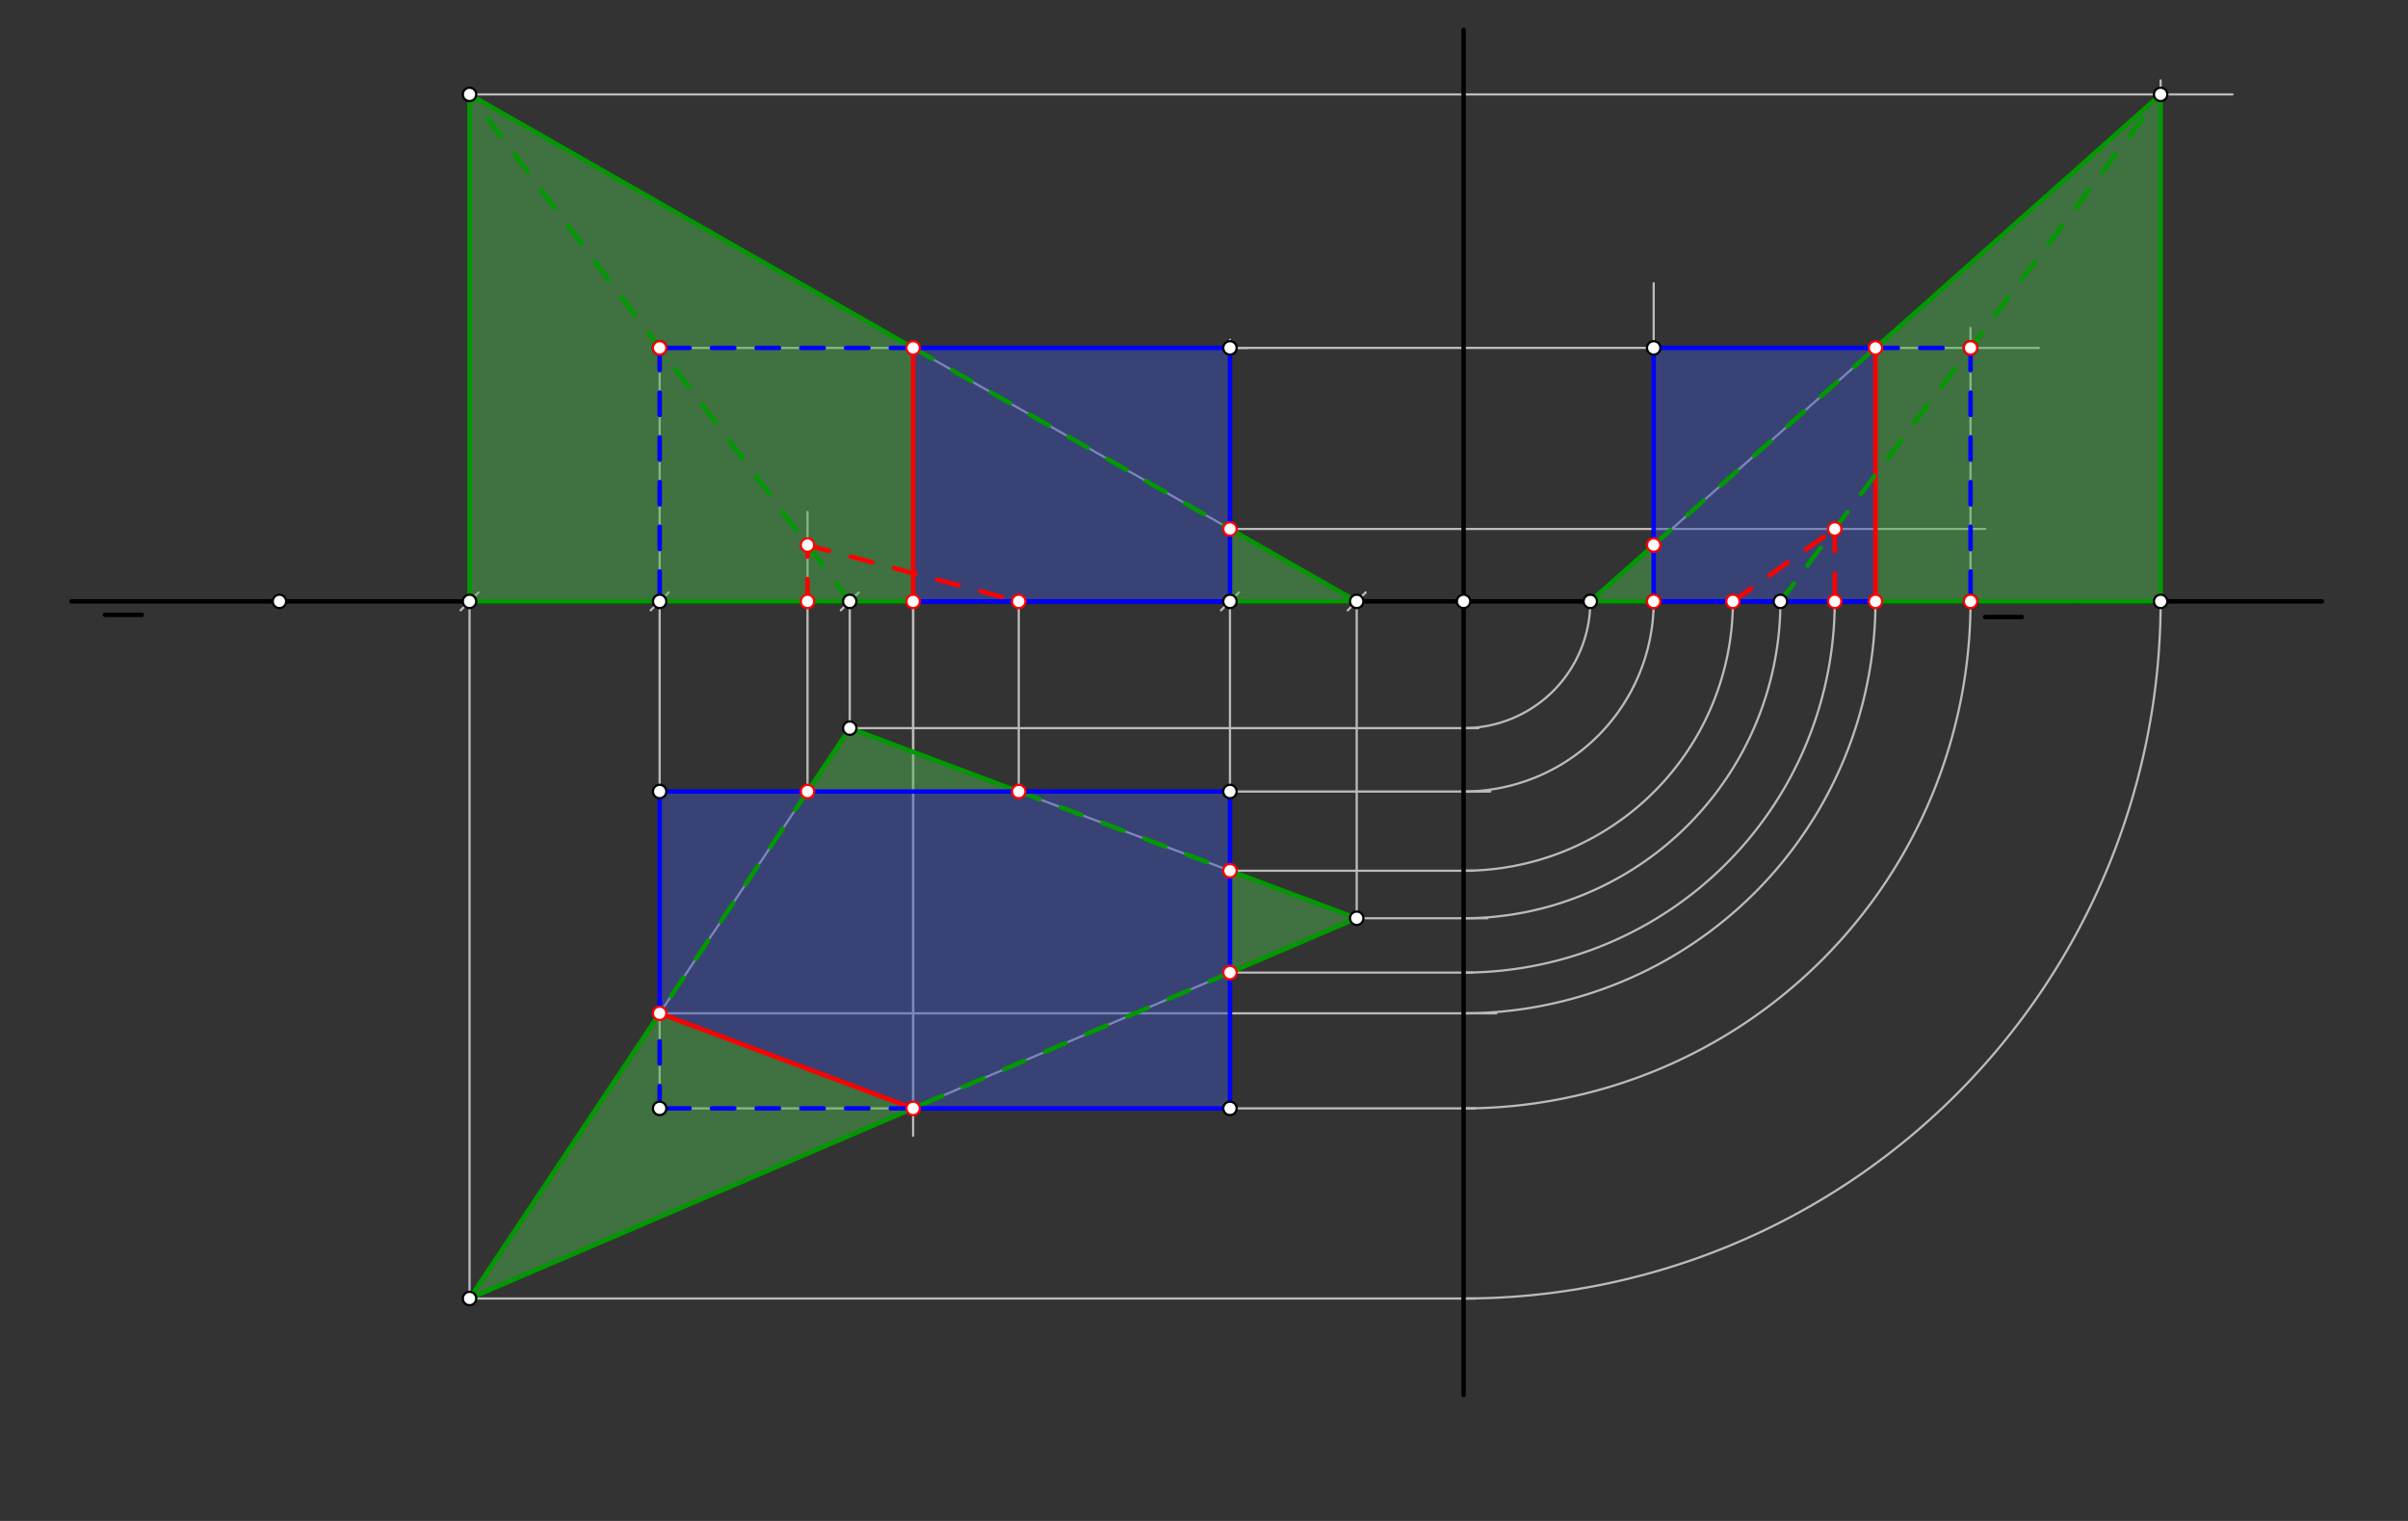 <svg xmlns="http://www.w3.org/2000/svg" class="svg--1it" height="100%" preserveAspectRatio="xMidYMid meet" viewBox="0 0 1077.165 680.315" width="100%"><rect x="0" y="0" width="1077.165" height="680.315" fill="#333333" stroke="none"/><defs><marker id="marker-arrow" markerHeight="16" markerUnits="userSpaceOnUse" markerWidth="24" orient="auto-start-reverse" refX="24" refY="4" viewBox="0 0 24 8"><path d="M 0 0 L 24 4 L 0 8 z" stroke="inherit"></path></marker></defs><g class="aux-layer--1FB"><g class="element--2qn"><line stroke="#bbbbbb" stroke-dasharray="none" stroke-linecap="round" stroke-width="1" x1="125" x2="550.197" y1="269" y2="269"></line><path d="M554.197,265 l-8,8" stroke="#bbbbbb" stroke-linecap="round" stroke-width="1" transform="rotate(180, 550.197, 269)"></path></g><g class="element--2qn"><line stroke="#bbbbbb" stroke-dasharray="none" stroke-linecap="round" stroke-width="1" x1="125" x2="295.079" y1="269" y2="269"></line><path d="M299.079,265 l-8,8" stroke="#bbbbbb" stroke-linecap="round" stroke-width="1" transform="rotate(180, 295.079, 269)"></path></g><g class="element--2qn"><line stroke="#bbbbbb" stroke-dasharray="none" stroke-linecap="round" stroke-width="1" x1="550.197" x2="550.197" y1="269" y2="495.772"></line></g><g class="element--2qn"><line stroke="#bbbbbb" stroke-dasharray="none" stroke-linecap="round" stroke-width="1" x1="295.079" x2="295.079" y1="269" y2="155.614"></line></g><g class="element--2qn"><line stroke="#bbbbbb" stroke-dasharray="none" stroke-linecap="round" stroke-width="1" x1="125" x2="606.89" y1="269" y2="269"></line><path d="M610.89,265 l-8,8" stroke="#bbbbbb" stroke-linecap="round" stroke-width="1" transform="rotate(180, 606.89, 269)"></path></g><g class="element--2qn"><line stroke="#bbbbbb" stroke-dasharray="none" stroke-linecap="round" stroke-width="1" x1="125" x2="380.118" y1="269" y2="269"></line><path d="M384.118,265 l-8,8" stroke="#bbbbbb" stroke-linecap="round" stroke-width="1" transform="rotate(180, 380.118, 269)"></path></g><g class="element--2qn"><line stroke="#bbbbbb" stroke-dasharray="none" stroke-linecap="round" stroke-width="1" x1="125" x2="210.039" y1="269" y2="269"></line><path d="M214.039,265 l-8,8" stroke="#bbbbbb" stroke-linecap="round" stroke-width="1" transform="rotate(180, 210.039, 269)"></path></g><g class="element--2qn"><line stroke="#bbbbbb" stroke-dasharray="none" stroke-linecap="round" stroke-width="1" x1="606.89" x2="606.89" y1="269" y2="410.732"></line></g><g class="element--2qn"><line stroke="#bbbbbb" stroke-dasharray="none" stroke-linecap="round" stroke-width="1" x1="380.118" x2="380.118" y1="269" y2="325.693"></line></g><g class="element--2qn"><line stroke="#bbbbbb" stroke-dasharray="none" stroke-linecap="round" stroke-width="1" x1="210.039" x2="210.039" y1="269" y2="580.811"></line></g><g class="element--2qn"><line stroke="#bbbbbb" stroke-dasharray="none" stroke-linecap="round" stroke-width="1" x1="210.039" x2="210.039" y1="269" y2="42.228"></line></g><g class="element--2qn"><line stroke="#bbbbbb" stroke-dasharray="none" stroke-linecap="round" stroke-width="1" x1="295.079" x2="295.079" y1="269" y2="495.772"></line></g><g class="element--2qn"><line stroke="#bbbbbb" stroke-dasharray="none" stroke-linecap="round" stroke-width="1" x1="295.079" x2="550.197" y1="354.039" y2="354.039"></line></g><g class="element--2qn"><line stroke="#bbbbbb" stroke-dasharray="none" stroke-linecap="round" stroke-width="1" x1="295.079" x2="550.197" y1="495.772" y2="495.772"></line></g><g class="element--2qn"><line stroke="#bbbbbb" stroke-dasharray="none" stroke-linecap="round" stroke-width="1" x1="295.079" x2="558" y1="155.614" y2="155.614"></line></g><g class="element--2qn"><line stroke="#bbbbbb" stroke-dasharray="none" stroke-linecap="round" stroke-width="1" x1="550.197" x2="550.197" y1="269" y2="152"></line></g><g class="element--2qn"><line stroke="#bbbbbb" stroke-dasharray="none" stroke-linecap="round" stroke-width="1" x1="210.039" x2="606.89" y1="580.811" y2="410.732"></line></g><g class="element--2qn"><line stroke="#bbbbbb" stroke-dasharray="none" stroke-linecap="round" stroke-width="1" x1="606.89" x2="380.118" y1="410.732" y2="325.693"></line></g><g class="element--2qn"><line stroke="#bbbbbb" stroke-dasharray="none" stroke-linecap="round" stroke-width="1" x1="380.118" x2="210.039" y1="325.693" y2="580.811"></line></g><g class="element--2qn"><line stroke="#bbbbbb" stroke-dasharray="none" stroke-linecap="round" stroke-width="1" x1="606.89" x2="210.039" y1="269" y2="42.228"></line></g><g class="element--2qn"><line stroke="#bbbbbb" stroke-dasharray="10" stroke-linecap="round" stroke-width="1" x1="380.118" x2="210.039" y1="269" y2="42.228"></line></g><g class="element--2qn"><line stroke="#bbbbbb" stroke-dasharray="none" stroke-linecap="round" stroke-width="1" x1="380.118" x2="661.35" y1="325.693" y2="325.693"></line></g><g class="element--2qn"><line stroke="#bbbbbb" stroke-dasharray="none" stroke-linecap="round" stroke-width="1" x1="550.65" x2="666.65" y1="354.039" y2="354.039"></line></g><g class="element--2qn"><line stroke="#bbbbbb" stroke-dasharray="none" stroke-linecap="round" stroke-width="1" x1="606.89" x2="665.35" y1="410.732" y2="410.732"></line></g><g class="element--2qn"><line stroke="#bbbbbb" stroke-dasharray="none" stroke-linecap="round" stroke-width="1" x1="550.197" x2="660" y1="495.772" y2="495.772"></line></g><g class="element--2qn"><line stroke="#bbbbbb" stroke-dasharray="none" stroke-linecap="round" stroke-width="1" x1="210.039" x2="660" y1="580.811" y2="580.811"></line></g><g class="element--2qn"><path d="M 654.7 325.693 A 56.693 56.693 0 0 0 711.393 269" fill="none" stroke="#bbbbbb" stroke-dasharray="none" stroke-linecap="round" stroke-width="1"></path></g><g class="element--2qn"><path d="M 654.7 354.039 A 85.039 85.039 0 0 0 739.739 269" fill="none" stroke="#bbbbbb" stroke-dasharray="none" stroke-linecap="round" stroke-width="1"></path></g><g class="element--2qn"><path d="M 654.7 410.732 A 141.732 141.732 0 0 0 796.432 269" fill="none" stroke="#bbbbbb" stroke-dasharray="none" stroke-linecap="round" stroke-width="1"></path></g><g class="element--2qn"><path d="M 654.7 495.772 A 226.772 226.772 0 0 0 881.472 269" fill="none" stroke="#bbbbbb" stroke-dasharray="none" stroke-linecap="round" stroke-width="1"></path></g><g class="element--2qn"><path d="M 654.7 580.811 A 311.811 311.811 0 0 0 966.511 269" fill="none" stroke="#bbbbbb" stroke-dasharray="none" stroke-linecap="round" stroke-width="1"></path></g><g class="element--2qn"><line stroke="#bbbbbb" stroke-dasharray="none" stroke-linecap="round" stroke-width="1" x1="739.739" x2="739.739" y1="269" y2="126.7"></line></g><g class="element--2qn"><line stroke="#bbbbbb" stroke-dasharray="none" stroke-linecap="round" stroke-width="1" x1="550.197" x2="912" y1="155.614" y2="155.614"></line></g><g class="element--2qn"><line stroke="#bbbbbb" stroke-dasharray="none" stroke-linecap="round" stroke-width="1" x1="881.472" x2="881.472" y1="269" y2="146.7"></line></g><g class="element--2qn"><line stroke="#bbbbbb" stroke-dasharray="none" stroke-linecap="round" stroke-width="1" x1="210.039" x2="998.65" y1="42.228" y2="42.228"></line></g><g class="element--2qn"><line stroke="#bbbbbb" stroke-dasharray="none" stroke-linecap="round" stroke-width="1" x1="966.511" x2="966.511" y1="269" y2="36"></line></g><g class="element--2qn"><line stroke="#bbbbbb" stroke-dasharray="none" stroke-linecap="round" stroke-width="1" x1="711.393" x2="966.511" y1="269" y2="42.228"></line></g><g class="element--2qn"><line stroke="#bbbbbb" stroke-dasharray="10" stroke-linecap="round" stroke-width="1" x1="796.432" x2="966.511" y1="269" y2="42.228"></line></g><g class="element--2qn"><line stroke="#bbbbbb" stroke-dasharray="none" stroke-linecap="round" stroke-width="1" x1="361.22" x2="361.22" y1="354.039" y2="268"></line></g><g class="element--2qn"><line stroke="#bbbbbb" stroke-dasharray="none" stroke-linecap="round" stroke-width="1" x1="455.709" x2="455.709" y1="356" y2="267"></line></g><g class="element--2qn"><line stroke="#bbbbbb" stroke-dasharray="none" stroke-linecap="round" stroke-width="1" x1="408.465" x2="408.465" y1="495.772" y2="266"></line></g><g class="element--2qn"><line stroke="#bbbbbb" stroke-dasharray="none" stroke-linecap="round" stroke-width="1" x1="361.22" x2="361.22" y1="269" y2="229"></line></g><g class="element--2qn"><line stroke="#bbbbbb" stroke-dasharray="none" stroke-linecap="round" stroke-width="1" x1="408.465" x2="408.465" y1="155.614" y2="508"></line></g><g class="element--2qn"><line stroke="#bbbbbb" stroke-dasharray="none" stroke-linecap="round" stroke-width="1" x1="550.197" x2="658.65" y1="389.472" y2="389.472"></line></g><g class="element--2qn"><path d="M 654.7 389.472 A 120.472 120.472 0 0 0 775.172 269" fill="none" stroke="#bbbbbb" stroke-dasharray="none" stroke-linecap="round" stroke-width="1"></path></g><g class="element--2qn"><line stroke="#bbbbbb" stroke-dasharray="none" stroke-linecap="round" stroke-width="1" x1="550.197" x2="658.65" y1="435.029" y2="435.029"></line></g><g class="element--2qn"><path d="M 654.7 435.029 A 166.029 166.029 0 0 0 820.729 269" fill="none" stroke="#bbbbbb" stroke-dasharray="none" stroke-linecap="round" stroke-width="1"></path></g><g class="element--2qn"><line stroke="#bbbbbb" stroke-dasharray="none" stroke-linecap="round" stroke-width="1" x1="295.079" x2="669.35" y1="453.252" y2="453.252"></line></g><g class="element--2qn"><path d="M 654.7 453.252 A 184.252 184.252 0 0 0 838.952 269" fill="none" stroke="#bbbbbb" stroke-dasharray="none" stroke-linecap="round" stroke-width="1"></path></g><g class="element--2qn"><line stroke="#bbbbbb" stroke-dasharray="none" stroke-linecap="round" stroke-width="1" x1="550.197" x2="888" y1="236.604" y2="236.604"></line></g></g><g class="main-layer--3Vd"><g class="element--2qn"><g fill="#4CAF50" opacity="0.5"><path d="M 210.039 580.811 L 408.465 495.772 L 295.079 453.252 L 210.039 580.811 Z" stroke="none"></path></g></g><g class="element--2qn"><g fill="#4CAF50" opacity="0.5"><path d="M 606.89 410.732 L 550.197 435.029 L 550.197 389.472 L 606.89 410.732 Z" stroke="none"></path></g></g><g class="element--2qn"><g fill="#4CAF50" opacity="0.5"><path d="M 455.709 354.039 L 361.22 354.039 L 380.118 325.693 L 455.709 354.039 Z" stroke="none"></path></g></g><g class="element--2qn"><g fill="#4CAF50" opacity="0.5"><path d="M 408.465 155.614 L 210.039 42.228 L 210.039 269 L 408.465 269 L 408.465 155.614 Z" stroke="none"></path></g></g><g class="element--2qn"><g fill="#4CAF50" opacity="0.5"><path d="M 606.89 269 L 550.197 236.604 L 550.197 269 L 606.89 269 Z" stroke="none"></path></g></g><g class="element--2qn"><g fill="#3F51B5" opacity="0.5"><path d="M 408.465 269 L 550.197 269 L 550.197 155.614 L 408.465 155.614 L 408.465 269 Z" stroke="none"></path></g></g><g class="element--2qn"><g fill="#3F51B5" opacity="0.5"><path d="M 295.079 354.039 L 550.197 354.039 L 550.197 495.772 L 408.465 495.772 L 295.079 453.252 L 295.079 354.039 Z" stroke="none"></path></g></g><g class="element--2qn"><g fill="#3F51B5" opacity="0.5"><path d="M 838.952 269 L 739.739 269 L 739.739 155.614 L 838.952 155.614 L 838.952 269 Z" stroke="none"></path></g></g><g class="element--2qn"><g fill="#4CAF50" opacity="0.5"><path d="M 838.952 269 L 966.511 269 L 966.511 42.228 L 838.952 155.614 L 838.952 269 Z" stroke="none"></path></g></g><g class="element--2qn"><g fill="#4CAF50" opacity="0.5"><path d="M 711.393 269 L 739.739 269 L 739.739 243.803 L 711.393 269 Z" stroke="none"></path></g></g><g class="element--2qn"><line stroke="#000000" stroke-dasharray="none" stroke-linecap="round" stroke-width="2" x1="32" x2="928" y1="269" y2="269"></line></g><g class="element--2qn"><line stroke="#000000" stroke-dasharray="none" stroke-linecap="round" stroke-width="2" x1="47" x2="63.441" y1="275" y2="275"></line></g><g class="element--2qn"><line stroke="#000000" stroke-dasharray="none" stroke-linecap="round" stroke-width="2" x1="888" x2="904.441" y1="276" y2="276"></line></g><g class="element--2qn"><line stroke="#000000" stroke-dasharray="none" stroke-linecap="round" stroke-width="2" x1="654.7" x2="654.7" y1="13.35" y2="624"></line></g><g class="element--2qn"><line stroke="#000000" stroke-dasharray="none" stroke-linecap="round" stroke-width="2" x1="928" x2="1038.65" y1="269" y2="269"></line></g><g class="element--2qn"><line stroke="#ff0000" stroke-dasharray="10" stroke-linecap="round" stroke-width="2" x1="361.22" x2="361.22" y1="269" y2="243.803"></line></g><g class="element--2qn"><line stroke="#ff0000" stroke-dasharray="10" stroke-linecap="round" stroke-width="2" x1="361.22" x2="455.709" y1="243.803" y2="269"></line></g><g class="element--2qn"><line stroke="#ff0000" stroke-dasharray="none" stroke-linecap="round" stroke-width="2" x1="408.465" x2="408.465" y1="155.614" y2="269"></line></g><g class="element--2qn"><line stroke="#ff0000" stroke-dasharray="none" stroke-linecap="round" stroke-width="2" x1="295.079" x2="408.465" y1="453.252" y2="495.772"></line></g><g class="element--2qn"><line stroke="#009900" stroke-dasharray="none" stroke-linecap="round" stroke-width="2" x1="380.118" x2="455.709" y1="325.693" y2="354.039"></line></g><g class="element--2qn"><line stroke="#009900" stroke-dasharray="10" stroke-linecap="round" stroke-width="2" x1="455.709" x2="550.197" y1="354.039" y2="389.472"></line></g><g class="element--2qn"><line stroke="#009900" stroke-dasharray="none" stroke-linecap="round" stroke-width="2" x1="550.197" x2="606.89" y1="389.472" y2="410.732"></line></g><g class="element--2qn"><line stroke="#009900" stroke-dasharray="none" stroke-linecap="round" stroke-width="2" x1="606.89" x2="550.197" y1="410.732" y2="435.029"></line></g><g class="element--2qn"><line stroke="#009900" stroke-dasharray="10" stroke-linecap="round" stroke-width="2" x1="550.197" x2="408.465" y1="435.029" y2="495.772"></line></g><g class="element--2qn"><line stroke="#009900" stroke-dasharray="none" stroke-linecap="round" stroke-width="2" x1="408.465" x2="210.039" y1="495.772" y2="580.811"></line></g><g class="element--2qn"><line stroke="#009900" stroke-dasharray="none" stroke-linecap="round" stroke-width="2" x1="380.118" x2="361.22" y1="325.693" y2="354.039"></line></g><g class="element--2qn"><line stroke="#009900" stroke-dasharray="10" stroke-linecap="round" stroke-width="2" x1="361.22" x2="295.079" y1="354.039" y2="453.252"></line></g><g class="element--2qn"><line stroke="#009900" stroke-dasharray="none" stroke-linecap="round" stroke-width="2" x1="295.079" x2="210.039" y1="453.252" y2="580.811"></line></g><g class="element--2qn"><line stroke="#0000ff" stroke-dasharray="none" stroke-linecap="round" stroke-width="2" x1="295.079" x2="550.197" y1="354.039" y2="354.039"></line></g><g class="element--2qn"><line stroke="#0000ff" stroke-dasharray="none" stroke-linecap="round" stroke-width="2" x1="550.197" x2="550.197" y1="354.039" y2="495.772"></line></g><g class="element--2qn"><line stroke="#0000ff" stroke-dasharray="none" stroke-linecap="round" stroke-width="2" x1="550.197" x2="408.465" y1="495.772" y2="495.772"></line></g><g class="element--2qn"><line stroke="#0000ff" stroke-dasharray="10" stroke-linecap="round" stroke-width="2" x1="408.465" x2="295.079" y1="495.772" y2="495.772"></line></g><g class="element--2qn"><line stroke="#0000ff" stroke-dasharray="10" stroke-linecap="round" stroke-width="2" x1="295.079" x2="295.079" y1="495.772" y2="453.252"></line></g><g class="element--2qn"><line stroke="#0000ff" stroke-dasharray="none" stroke-linecap="round" stroke-width="2" x1="295.079" x2="295.079" y1="453.252" y2="354.039"></line></g><g class="element--2qn"><line stroke="#009900" stroke-dasharray="none" stroke-linecap="round" stroke-width="2" x1="408.465" x2="210.039" y1="269" y2="269"></line></g><g class="element--2qn"><line stroke="#009900" stroke-dasharray="none" stroke-linecap="round" stroke-width="2" x1="210.039" x2="210.039" y1="269" y2="42.228"></line></g><g class="element--2qn"><line stroke="#009900" stroke-dasharray="none" stroke-linecap="round" stroke-width="2" x1="210.039" x2="408.465" y1="42.228" y2="155.614"></line></g><g class="element--2qn"><line stroke="#009900" stroke-dasharray="10" stroke-linecap="round" stroke-width="2" x1="408.465" x2="550.197" y1="155.614" y2="236.604"></line></g><g class="element--2qn"><line stroke="#009900" stroke-dasharray="none" stroke-linecap="round" stroke-width="2" x1="550.197" x2="606.89" y1="236.604" y2="269"></line></g><g class="element--2qn"><line stroke="#009900" stroke-dasharray="none" stroke-linecap="round" stroke-width="2" x1="606.89" x2="550.197" y1="269" y2="269"></line></g><g class="element--2qn"><line stroke="#009900" stroke-dasharray="10" stroke-linecap="round" stroke-width="2" x1="380.118" x2="210.039" y1="269" y2="42.228"></line></g><g class="element--2qn"><line stroke="#0000ff" stroke-dasharray="none" stroke-linecap="round" stroke-width="2" x1="408.465" x2="550.197" y1="269" y2="269"></line></g><g class="element--2qn"><line stroke="#0000ff" stroke-dasharray="none" stroke-linecap="round" stroke-width="2" x1="550.197" x2="550.197" y1="269" y2="155.614"></line></g><g class="element--2qn"><line stroke="#0000ff" stroke-dasharray="none" stroke-linecap="round" stroke-width="2" x1="550.197" x2="408.465" y1="155.614" y2="155.614"></line></g><g class="element--2qn"><line stroke="#0000ff" stroke-dasharray="10" stroke-linecap="round" stroke-width="2" x1="408.465" x2="295.079" y1="155.614" y2="155.614"></line></g><g class="element--2qn"><line stroke="#0000ff" stroke-dasharray="10" stroke-linecap="round" stroke-width="2" x1="295.079" x2="295.079" y1="155.614" y2="269"></line></g><g class="element--2qn"><line stroke="#ff0000" stroke-dasharray="none" stroke-linecap="round" stroke-width="2" x1="838.952" x2="838.952" y1="269" y2="155.614"></line></g><g class="element--2qn"><line stroke="#ff0000" stroke-dasharray="10" stroke-linecap="round" stroke-width="2" x1="775.172" x2="820.729" y1="269" y2="236.604"></line></g><g class="element--2qn"><line stroke="#ff0000" stroke-dasharray="10" stroke-linecap="round" stroke-width="2" x1="820.729" x2="820.729" y1="236.604" y2="269"></line></g><g class="element--2qn"><line stroke="#009900" stroke-dasharray="none" stroke-linecap="round" stroke-width="2" x1="711.393" x2="739.739" y1="269" y2="243.803"></line></g><g class="element--2qn"><line stroke="#009900" stroke-dasharray="10" stroke-linecap="round" stroke-width="2" x1="739.739" x2="838.952" y1="243.803" y2="155.614"></line></g><g class="element--2qn"><line stroke="#009900" stroke-dasharray="none" stroke-linecap="round" stroke-width="2" x1="838.952" x2="966.511" y1="155.614" y2="42.228"></line></g><g class="element--2qn"><line stroke="#009900" stroke-dasharray="10" stroke-linecap="round" stroke-width="2" x1="796.432" x2="966.511" y1="269" y2="42.228"></line></g><g class="element--2qn"><line stroke="#009900" stroke-dasharray="none" stroke-linecap="round" stroke-width="2" x1="966.511" x2="966.511" y1="269" y2="42.228"></line></g><g class="element--2qn"><line stroke="#009900" stroke-dasharray="none" stroke-linecap="round" stroke-width="2" x1="966.511" x2="838.952" y1="269" y2="269"></line></g><g class="element--2qn"><line stroke="#009900" stroke-dasharray="none" stroke-linecap="round" stroke-width="2" x1="711.393" x2="739.739" y1="269" y2="269"></line></g><g class="element--2qn"><line stroke="#0000ff" stroke-dasharray="none" stroke-linecap="round" stroke-width="2" x1="739.739" x2="739.739" y1="269" y2="155.614"></line></g><g class="element--2qn"><line stroke="#0000ff" stroke-dasharray="none" stroke-linecap="round" stroke-width="2" x1="739.739" x2="838.952" y1="155.614" y2="155.614"></line></g><g class="element--2qn"><line stroke="#0000ff" stroke-dasharray="10" stroke-linecap="round" stroke-width="2" x1="838.952" x2="881.472" y1="155.614" y2="155.614"></line></g><g class="element--2qn"><line stroke="#0000ff" stroke-dasharray="10" stroke-linecap="round" stroke-width="2" x1="881.472" x2="881.472" y1="155.614" y2="269"></line></g><g class="element--2qn"><line stroke="#0000ff" stroke-dasharray="none" stroke-linecap="round" stroke-width="2" x1="739.739" x2="838.952" y1="269" y2="269"></line></g><g class="element--2qn"><circle cx="125" cy="269" r="3" stroke="#000000" stroke-width="1" fill="#ffffff"></circle>}</g><g class="element--2qn"><circle cx="295.079" cy="354.039" r="3" stroke="#000000" stroke-width="1" fill="#ffffff"></circle>}</g><g class="element--2qn"><circle cx="295.079" cy="269" r="3" stroke="#000000" stroke-width="1" fill="#ffffff"></circle>}</g><g class="element--2qn"><circle cx="550.197" cy="269" r="3" stroke="#000000" stroke-width="1" fill="#ffffff"></circle>}</g><g class="element--2qn"><circle cx="550.197" cy="354.039" r="3" stroke="#000000" stroke-width="1" fill="#ffffff"></circle>}</g><g class="element--2qn"><circle cx="550.197" cy="495.772" r="3" stroke="#000000" stroke-width="1" fill="#ffffff"></circle>}</g><g class="element--2qn"><circle cx="295.079" cy="155.614" r="3" stroke="#000000" stroke-width="1" fill="#ffffff"></circle>}</g><g class="element--2qn"><circle cx="210.039" cy="580.811" r="3" stroke="#000000" stroke-width="1" fill="#ffffff"></circle>}</g><g class="element--2qn"><circle cx="210.039" cy="42.228" r="3" stroke="#000000" stroke-width="1" fill="#ffffff"></circle>}</g><g class="element--2qn"><circle cx="380.118" cy="269" r="3" stroke="#000000" stroke-width="1" fill="#ffffff"></circle>}</g><g class="element--2qn"><circle cx="606.89" cy="269" r="3" stroke="#000000" stroke-width="1" fill="#ffffff"></circle>}</g><g class="element--2qn"><circle cx="380.118" cy="325.693" r="3" stroke="#000000" stroke-width="1" fill="#ffffff"></circle>}</g><g class="element--2qn"><circle cx="606.89" cy="410.732" r="3" stroke="#000000" stroke-width="1" fill="#ffffff"></circle>}</g><g class="element--2qn"><circle cx="295.079" cy="495.772" r="3" stroke="#000000" stroke-width="1" fill="#ffffff"></circle>}</g><g class="element--2qn"><circle cx="210.039" cy="269" r="3" stroke="#000000" stroke-width="1" fill="#ffffff"></circle>}</g><g class="element--2qn"><circle cx="550.197" cy="155.614" r="3" stroke="#000000" stroke-width="1" fill="#ffffff"></circle>}</g><g class="element--2qn"><circle cx="654.7" cy="269" r="3" stroke="#000000" stroke-width="1" fill="#ffffff"></circle>}</g><g class="element--2qn"><circle cx="711.393" cy="269" r="3" stroke="#000000" stroke-width="1" fill="#ffffff"></circle>}</g><g class="element--2qn"><circle cx="739.739" cy="269" r="3" stroke="#000000" stroke-width="1" fill="#ffffff"></circle>}</g><g class="element--2qn"><circle cx="796.432" cy="269" r="3" stroke="#000000" stroke-width="1" fill="#ffffff"></circle>}</g><g class="element--2qn"><circle cx="881.472" cy="269" r="3" stroke="#000000" stroke-width="1" fill="#ffffff"></circle>}</g><g class="element--2qn"><circle cx="966.511" cy="269" r="3" stroke="#000000" stroke-width="1" fill="#ffffff"></circle>}</g><g class="element--2qn"><circle cx="739.739" cy="155.614" r="3" stroke="#000000" stroke-width="1" fill="#ffffff"></circle>}</g><g class="element--2qn"><circle cx="881.472" cy="155.614" r="3" stroke="#000000" stroke-width="1" fill="#ffffff"></circle>}</g><g class="element--2qn"><circle cx="966.511" cy="42.228" r="3" stroke="#000000" stroke-width="1" fill="#ffffff"></circle>}</g><g class="element--2qn"><circle cx="361.22" cy="354.039" r="3" stroke="#ff0000" stroke-width="1" fill="#ffffff"></circle>}</g><g class="element--2qn"><circle cx="455.709" cy="354.039" r="3" stroke="#ff0000" stroke-width="1" fill="#ffffff"></circle>}</g><g class="element--2qn"><circle cx="550.197" cy="389.472" r="3" stroke="#ff0000" stroke-width="1" fill="#ffffff"></circle>}</g><g class="element--2qn"><circle cx="550.197" cy="435.029" r="3" stroke="#ff0000" stroke-width="1" fill="#ffffff"></circle>}</g><g class="element--2qn"><circle cx="408.465" cy="495.772" r="3" stroke="#ff0000" stroke-width="1" fill="#ffffff"></circle>}</g><g class="element--2qn"><circle cx="295.079" cy="453.252" r="3" stroke="#ff0000" stroke-width="1" fill="#ffffff"></circle>}</g><g class="element--2qn"><circle cx="361.22" cy="269" r="3" stroke="#ff0000" stroke-width="1" fill="#ffffff"></circle>}</g><g class="element--2qn"><circle cx="408.465" cy="269" r="3" stroke="#ff0000" stroke-width="1" fill="#ffffff"></circle>}</g><g class="element--2qn"><circle cx="455.709" cy="269" r="3" stroke="#ff0000" stroke-width="1" fill="#ffffff"></circle>}</g><g class="element--2qn"><circle cx="361.22" cy="243.803" r="3" stroke="#ff0000" stroke-width="1" fill="#ffffff"></circle>}</g><g class="element--2qn"><circle cx="295.079" cy="155.614" r="3" stroke="#ff0000" stroke-width="1" fill="#ffffff"></circle>}</g><g class="element--2qn"><circle cx="550.197" cy="236.604" r="3" stroke="#ff0000" stroke-width="1" fill="#ffffff"></circle>}</g><g class="element--2qn"><circle cx="408.465" cy="155.614" r="3" stroke="#ff0000" stroke-width="1" fill="#ffffff"></circle>}</g><g class="element--2qn"><circle cx="739.739" cy="269" r="3" stroke="#ff0000" stroke-width="1" fill="#ffffff"></circle>}</g><g class="element--2qn"><circle cx="775.172" cy="269" r="3" stroke="#ff0000" stroke-width="1" fill="#ffffff"></circle>}</g><g class="element--2qn"><circle cx="820.729" cy="269" r="3" stroke="#ff0000" stroke-width="1" fill="#ffffff"></circle>}</g><g class="element--2qn"><circle cx="881.472" cy="269" r="3" stroke="#ff0000" stroke-width="1" fill="#ffffff"></circle>}</g><g class="element--2qn"><circle cx="838.952" cy="269" r="3" stroke="#ff0000" stroke-width="1" fill="#ffffff"></circle>}</g><g class="element--2qn"><circle cx="739.739" cy="243.803" r="3" stroke="#ff0000" stroke-width="1" fill="#ffffff"></circle>}</g><g class="element--2qn"><circle cx="838.952" cy="155.614" r="3" stroke="#ff0000" stroke-width="1" fill="#ffffff"></circle>}</g><g class="element--2qn"><circle cx="820.729" cy="236.604" r="3" stroke="#ff0000" stroke-width="1" fill="#ffffff"></circle>}</g><g class="element--2qn"><circle cx="881.472" cy="155.614" r="3" stroke="#ff0000" stroke-width="1" fill="#ffffff"></circle>}</g></g><g class="snaps-layer--2PT"></g><g class="temp-layer--rAP"></g></svg>